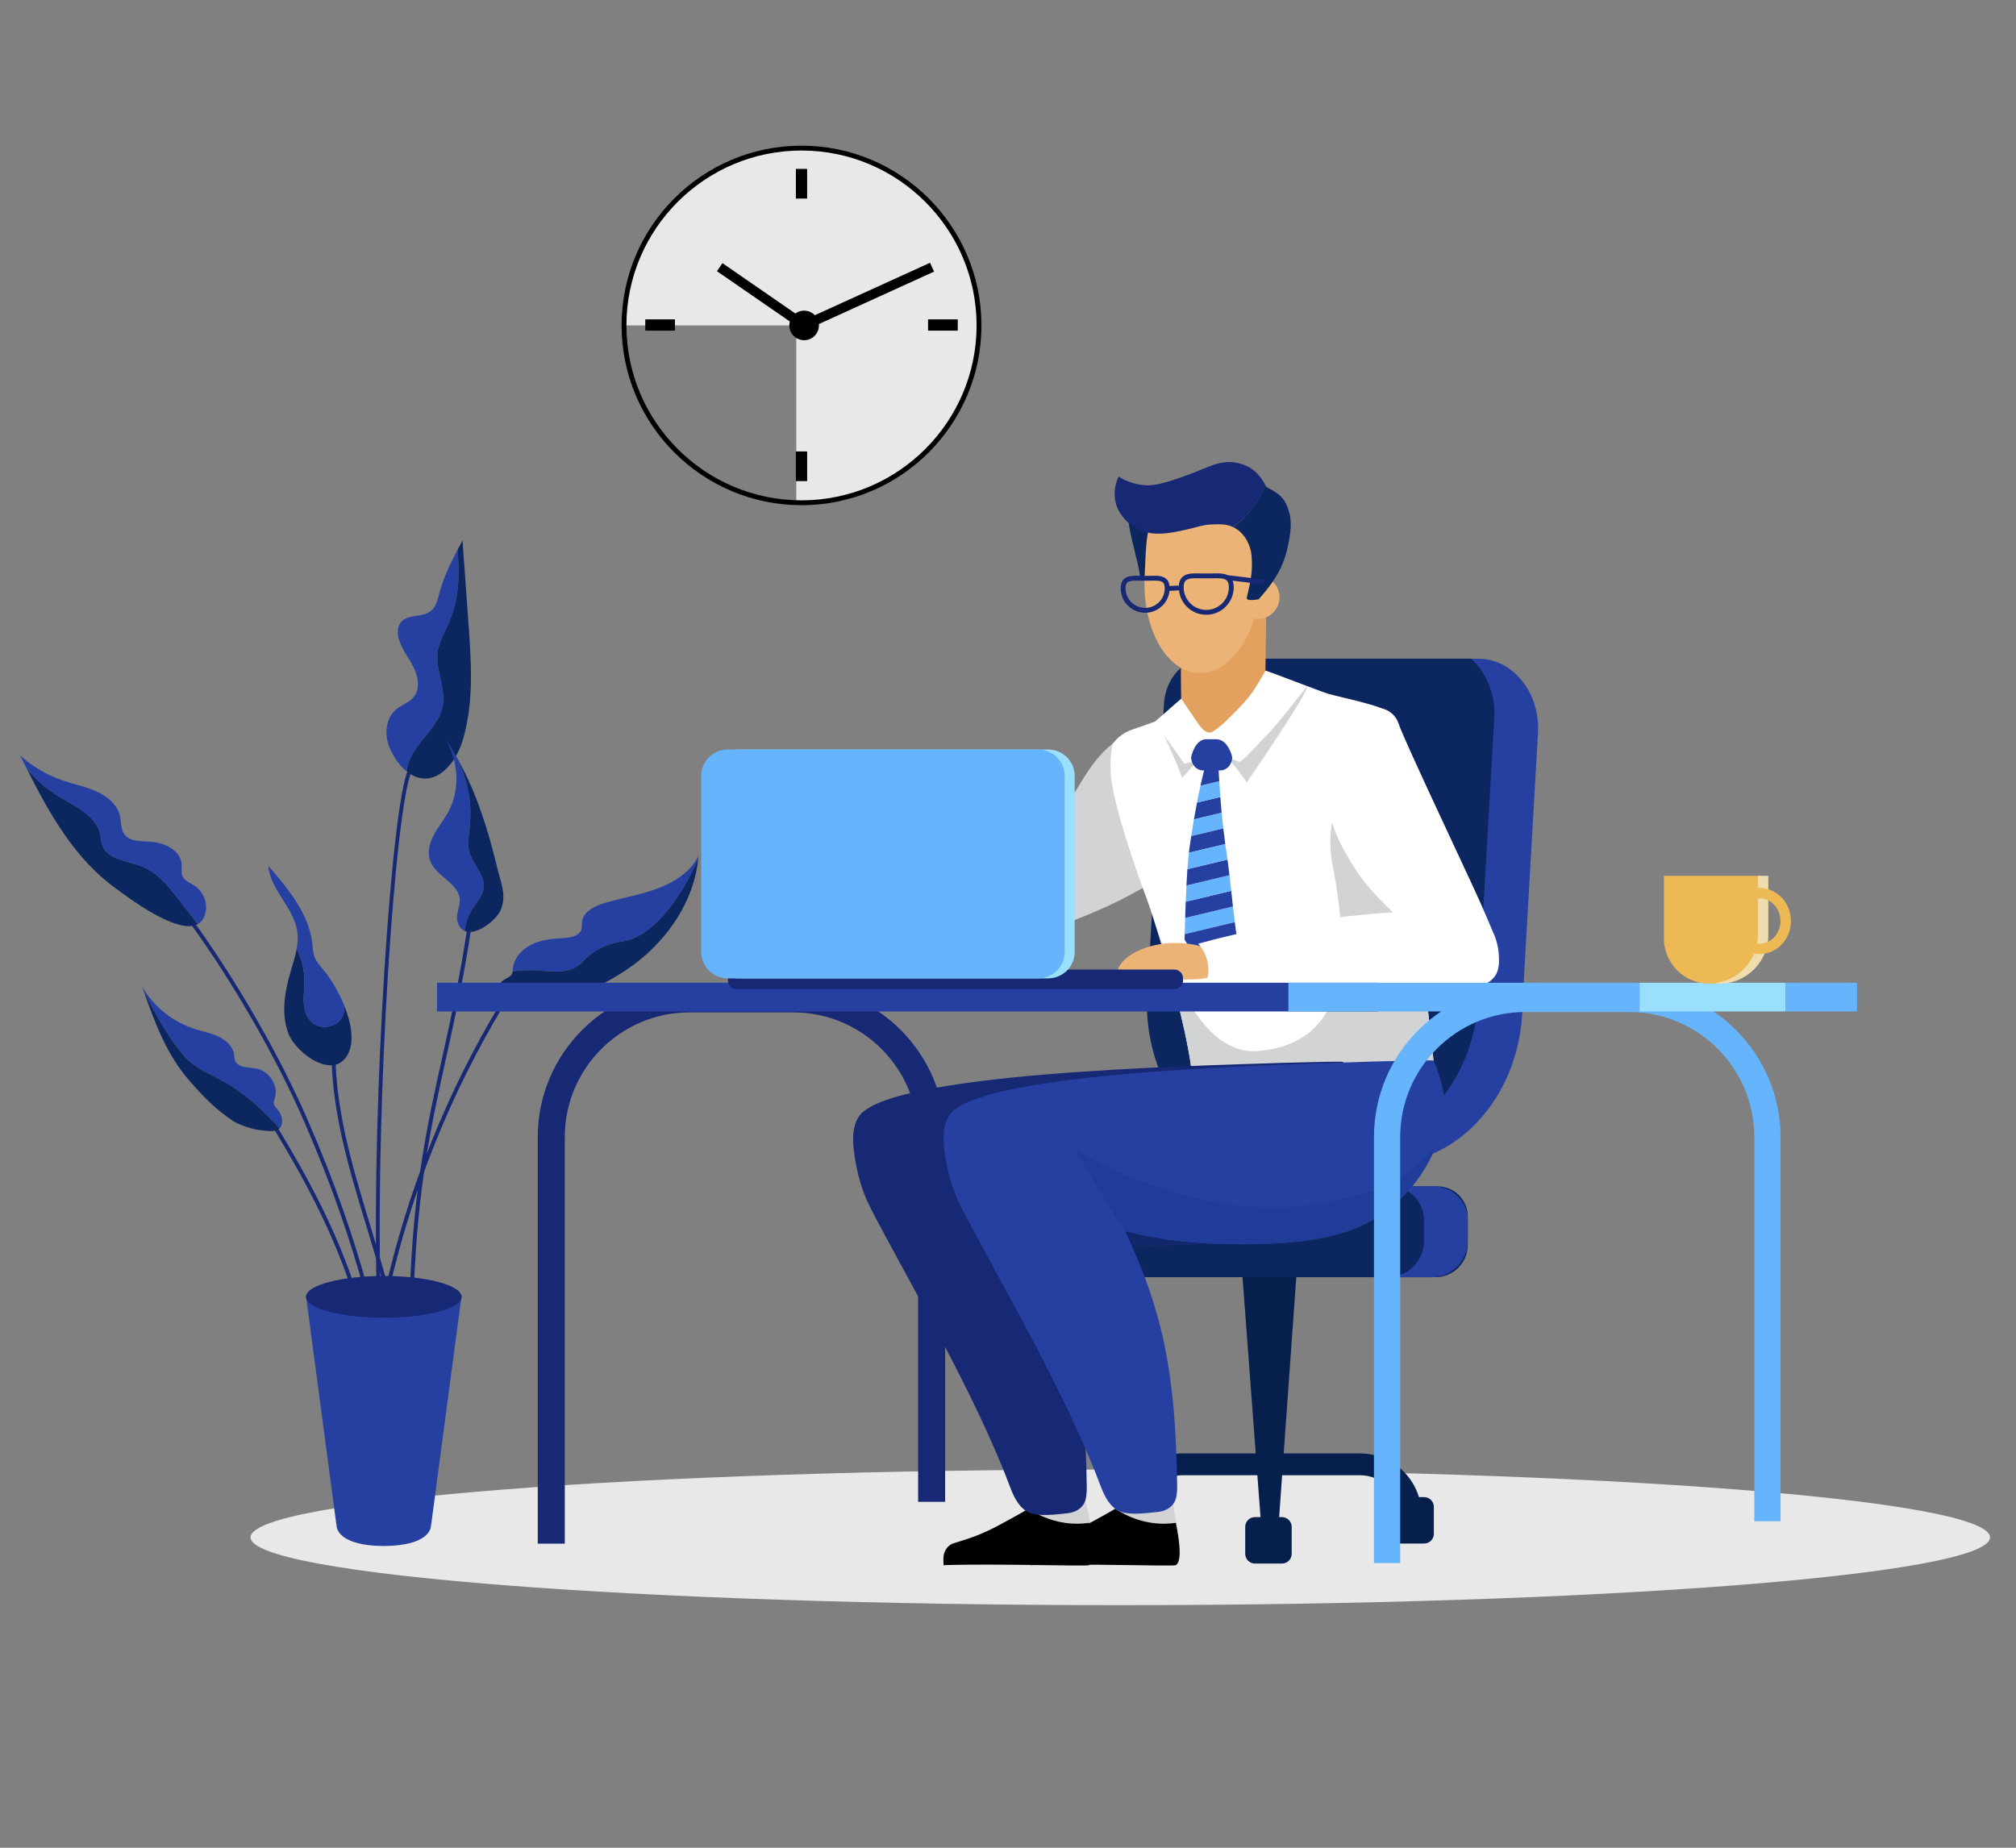 <svg xmlns="http://www.w3.org/2000/svg" xmlns:xlink="http://www.w3.org/1999/xlink" width="600" zoomAndPan="magnify" viewBox="0 0 450 412.5" height="550" preserveAspectRatio="xMidYMid meet" version="1.0"><rect x="0" y="0" width="450" height="412.5" fill="#808080" stroke="none"/><defs><clipPath id="09a2ece4a0"><path d="M 55.855 328.035 L 444.199 328.035 L 444.199 358.344 L 55.855 358.344 Z M 55.855 328.035 " clip-rule="nonzero"/></clipPath><clipPath id="a249a77f24"><path d="M 4.488 168 L 46 168 L 46 207 L 4.488 207 Z M 4.488 168 " clip-rule="nonzero"/></clipPath><clipPath id="39082633a5"><path d="M 138 32.504 L 220 32.504 L 220 113 L 138 113 Z M 138 32.504 " clip-rule="nonzero"/></clipPath></defs><g clip-path="url(#09a2ece4a0)"><path fill="#e8e8e8" d="M 444.199 343.207 C 444.199 351.566 357.281 358.344 250.062 358.344 C 142.844 358.344 55.926 351.566 55.926 343.207 C 55.926 334.844 142.844 328.066 250.062 328.066 C 357.281 328.066 444.199 334.844 444.199 343.207 " fill-opacity="1" fill-rule="nonzero"/></g><path fill="#2640a1" d="M 103.035 289.238 L 68.293 289.238 L 75.098 340.496 L 75.109 340.496 C 75.234 343.062 78.672 345.133 85.664 345.133 C 92.656 345.133 96.094 343.062 96.219 340.496 L 96.23 340.496 L 103.035 289.238 " fill-opacity="1" fill-rule="nonzero"/><path fill="#172874" d="M 103.035 289.52 C 103.035 292.094 95.258 294.184 85.664 294.184 C 76.07 294.184 68.293 292.094 68.293 289.52 C 68.293 286.945 76.07 284.855 85.664 284.855 C 95.258 284.855 103.035 286.945 103.035 289.52 " fill-opacity="1" fill-rule="nonzero"/><path fill="#172874" d="M 85.762 287.43 C 86.055 287.41 86.348 287.379 86.645 287.367 C 85.426 282.762 84.043 278.191 82.668 273.668 C 78.516 259.996 74.219 245.859 74.945 231.66 L 74.074 231.621 C 73.344 245.957 77.656 260.164 81.832 273.898 C 83.191 278.371 84.559 282.887 85.762 287.43 " fill-opacity="1" fill-rule="nonzero"/><path fill="#172874" d="M 79.605 288.555 C 75.172 274.703 68.613 262.664 61.844 251.523 L 61.09 251.941 C 67.832 263.039 74.363 275.031 78.777 288.82 C 79.051 288.727 79.324 288.641 79.605 288.555 " fill-opacity="1" fill-rule="nonzero"/><path fill="#172874" d="M 81.312 288.098 C 81.594 288.031 81.875 287.969 82.16 287.914 C 78.938 276.379 75.113 264.84 68.629 249.906 C 62.461 235.699 52.648 218.656 43.016 205.426 L 42.301 205.902 C 51.898 219.082 61.676 236.066 67.824 250.227 C 74.281 265.098 78.098 276.598 81.312 288.098 " fill-opacity="1" fill-rule="nonzero"/><path fill="#172874" d="M 84.91 287.496 C 83.875 245.301 88.172 180.164 91.918 172.098 L 91.121 171.758 C 87.355 179.867 83.02 245.262 84.051 287.59 C 84.336 287.551 84.621 287.523 84.91 287.496 " fill-opacity="1" fill-rule="nonzero"/><path fill="#172874" d="M 92.375 287.801 C 93.242 264.746 96.242 251.199 99.59 236.113 C 101.496 227.508 103.469 218.609 105.172 207.25 L 104.309 207.129 C 102.609 218.465 100.641 227.348 98.738 235.941 C 95.387 251.043 92.379 264.609 91.508 287.664 C 91.797 287.711 92.09 287.742 92.375 287.801 " fill-opacity="1" fill-rule="nonzero"/><path fill="#172874" d="M 87.008 287.336 C 92.078 265.371 100.633 244.078 112.312 224.637 L 111.559 224.223 C 99.789 243.812 91.184 265.27 86.102 287.406 C 86.402 287.387 86.703 287.348 87.008 287.336 " fill-opacity="1" fill-rule="nonzero"/><path fill="#0c2660" d="M 39.652 200.5 C 41.16 202.43 42.668 204.363 44.168 206.297 C 39.574 208.852 28.125 199.977 26.113 198.535 C 16.703 191.832 10.992 181.605 5.883 171.43 C 7.73 173.777 9.988 175.824 12.562 177.434 C 16.426 179.855 21.422 181.902 22.371 186.227 C 22.562 187.066 22.562 187.949 22.867 188.766 C 24.07 191.957 28.598 192.156 31.867 193.488 C 35.188 194.848 37.5 197.734 39.652 200.5 " fill-opacity="1" fill-rule="nonzero"/><g clip-path="url(#a249a77f24)"><path fill="#2640a1" d="M 43.395 197.711 C 45.703 199.191 46.652 202.332 45.531 204.773 C 45.199 205.48 44.734 205.98 44.168 206.297 C 42.668 204.363 41.16 202.434 39.652 200.5 C 37.5 197.734 35.188 194.848 31.867 193.488 C 28.598 192.156 24.07 191.957 22.867 188.766 C 22.562 187.949 22.562 187.066 22.371 186.227 C 21.422 181.906 16.426 179.855 12.562 177.434 C 9.988 175.824 7.73 173.777 5.883 171.43 C 5.41 170.504 4.949 169.57 4.488 168.648 C 7.242 171.137 10.547 173.07 14.121 174.277 C 16.617 175.125 19.242 175.625 21.621 176.727 C 24.012 177.816 26.207 179.672 26.773 182.148 C 27.105 183.555 26.914 185.145 27.805 186.309 C 29.066 187.949 31.605 187.773 33.723 187.918 C 36.863 188.125 40.34 189.957 40.559 192.953 C 40.621 193.879 40.375 194.863 40.785 195.703 C 41.266 196.688 42.453 197.102 43.395 197.711 " fill-opacity="1" fill-rule="nonzero"/></g><path fill="#0c2660" d="M 76.918 224.684 C 78.414 228.461 79.137 232.539 77.668 235.34 C 74.488 241.355 66.098 235.074 64.43 230.855 C 62.68 226.426 63.543 221.449 64.875 216.891 C 65.363 215.211 65.918 213.508 66.223 211.797 C 67.359 214.074 67.973 216.578 67.965 219.102 C 67.957 220.773 67.684 222.445 67.824 224.113 C 67.965 225.785 68.598 227.52 70.004 228.523 C 71.961 229.914 75.145 229.234 76.305 227.184 C 76.738 226.402 76.887 225.562 76.918 224.684 " fill-opacity="1" fill-rule="nonzero"/><path fill="#2640a1" d="M 76.918 224.684 C 76.887 225.562 76.738 226.402 76.305 227.184 C 75.145 229.234 71.961 229.914 70.004 228.523 C 68.598 227.52 67.965 225.785 67.824 224.113 C 67.684 222.445 67.957 220.773 67.965 219.102 C 67.973 216.578 67.359 214.074 66.223 211.797 C 66.461 210.453 66.547 209.105 66.332 207.754 C 65.48 202.531 60.289 198.562 59.898 193.289 C 64.305 198.398 68.891 203.906 69.688 210.48 C 69.828 211.605 69.848 212.766 70.285 213.82 C 70.73 214.875 71.547 215.738 72.285 216.625 C 73.805 218.445 75.641 221.457 76.918 224.684 " fill-opacity="1" fill-rule="nonzero"/><path fill="#2640a1" d="M 31.723 220.219 C 34.219 224.676 38.547 228.156 43.574 229.746 C 45.309 230.293 47.133 230.629 48.773 231.398 C 50.418 232.172 51.906 233.516 52.219 235.234 C 52.32 235.816 52.293 236.43 52.555 236.961 C 53.289 238.426 55.492 238.219 57.16 238.535 C 60.137 239.098 62.207 242.348 61.363 245.125 C 61.23 245.586 61.023 246.062 61.137 246.527 C 61.238 246.914 61.547 247.207 61.824 247.512 C 62.938 248.727 63.484 250.855 62.375 251.906 C 58.727 247.891 54.781 244.141 49.992 241.484 C 47.637 240.184 45.105 239.148 42.98 237.527 C 39.523 234.887 34.789 226.902 32.012 221.059 C 31.918 220.781 31.816 220.496 31.723 220.219 " fill-opacity="1" fill-rule="nonzero"/><path fill="#0c2660" d="M 62.375 251.906 C 62.258 252.031 62.105 252.133 61.941 252.215 C 61.395 252.508 60.738 252.523 60.105 252.5 C 57.332 252.406 54.57 251.656 52.137 250.34 C 48.09 247.605 45.82 245.297 42.273 241.25 C 37.203 235.48 34.516 228.219 32.012 221.059 C 34.789 226.902 39.523 234.887 42.98 237.527 C 45.105 239.148 47.637 240.184 49.992 241.484 C 54.781 244.141 58.727 247.891 62.375 251.906 " fill-opacity="1" fill-rule="nonzero"/><path fill="#2640a1" d="M 98.059 132.473 C 98.949 129.09 100.477 125.906 102.117 122.777 C 102.66 128.363 102.414 133.953 100.191 139.078 C 99.277 141.188 98.023 143.211 97.699 145.469 C 97.117 149.477 99.547 153.496 98.848 157.484 C 98.23 161.039 95.316 163.742 93.141 166.695 C 91.961 168.293 91 170.273 90.762 172.199 C 89.219 170.969 87.918 169.121 86.988 166.988 C 85.738 164.094 86.004 160.355 88.496 158.324 C 89.676 157.367 91.25 156.855 92.242 155.723 C 93.891 153.84 93.352 150.969 92.211 148.766 C 91.066 146.574 89.395 144.562 88.906 142.16 C 88.672 140.988 88.785 139.672 89.605 138.785 C 91.164 137.102 94.25 137.848 96.102 136.465 C 97.332 135.531 97.676 133.926 98.059 132.473 " fill-opacity="1" fill-rule="nonzero"/><path fill="#0c2660" d="M 104.098 132.637 C 104.25 134.773 104.41 136.906 104.559 139.043 C 105.148 147.152 105.727 155.398 103.812 163.32 C 103.188 165.93 102.254 168.547 100.508 170.648 C 97.168 174.668 93.578 174.488 90.762 172.199 C 91 170.273 91.961 168.293 93.141 166.691 C 95.316 163.742 98.23 161.039 98.848 157.484 C 99.547 153.492 97.117 149.477 97.699 145.473 C 98.023 143.211 99.277 141.184 100.191 139.078 C 102.414 133.953 102.66 128.363 102.117 122.777 C 102.477 122.07 102.859 121.363 103.234 120.656 C 103.523 124.652 103.812 128.648 104.098 132.637 " fill-opacity="1" fill-rule="nonzero"/><path fill="#2640a1" d="M 100.023 181.336 C 102.84 176.195 102.352 169.707 99.273 164.707 C 100.406 166.375 101.426 168.074 102.363 169.785 C 107.547 181.957 103.191 186.875 105.008 190.973 C 106.145 193.535 108.477 195.926 107.914 198.645 C 107.617 200.113 106.516 201.277 105.664 202.535 C 104.598 204.125 103.949 205.953 103.715 207.828 C 102.98 207.504 102.398 206.797 102.086 205.586 C 101.695 204.055 102.688 202.508 102.641 200.926 C 102.539 197.301 97.465 195.73 96.086 192.355 C 95.32 190.477 95.836 188.332 96.773 186.52 C 97.707 184.711 99.043 183.113 100.023 181.336 " fill-opacity="1" fill-rule="nonzero"/><path fill="#0c2660" d="M 105.008 190.973 C 103.188 186.875 107.547 181.957 102.363 169.785 C 106.512 177.363 108.969 185.383 111.043 193.934 C 111.832 197.199 113.109 199.84 111.77 203.133 C 110.855 205.371 106.332 208.992 103.715 207.828 C 103.949 205.953 104.598 204.125 105.664 202.539 C 106.516 201.281 107.617 200.113 107.914 198.645 C 108.477 195.926 106.145 193.535 105.008 190.973 " fill-opacity="1" fill-rule="nonzero"/><path fill="#2640a1" d="M 146.797 198.344 C 150.562 196.938 154.164 194.613 155.898 191.133 C 155.883 191.324 155.863 191.508 155.848 191.699 C 155.602 192.305 155.324 192.945 154.984 193.645 C 150.406 203.141 144.449 209.426 138.949 210.16 C 136.332 210.512 133.754 211.527 131.73 213.141 C 130.699 213.949 129.906 215.016 128.816 215.738 C 126.156 217.488 122.602 216.781 119.383 216.621 C 117.727 216.539 116.07 216.629 114.438 216.871 C 114.465 216.648 114.473 216.422 114.492 216.199 C 114.691 213.949 116.41 212.008 118.492 210.941 C 120.578 209.879 122.992 209.559 125.348 209.453 C 127.062 209.371 129.219 209.113 129.75 207.543 C 129.941 206.973 129.848 206.355 129.922 205.754 C 130.23 203.457 132.836 202.207 135.156 201.531 C 139.02 200.398 143.039 199.758 146.797 198.344 " fill-opacity="1" fill-rule="nonzero"/><path fill="#0c2660" d="M 154.984 193.645 C 155.324 192.945 155.602 192.305 155.848 191.699 C 154.957 200.883 149.367 209.344 141.801 215.098 C 136.098 219.43 129.355 222.328 122.363 224.16 C 119.793 224.832 115.695 226.457 113.078 225.234 C 110.008 223.809 109.746 220.336 112.809 218.562 C 113.34 218.254 113.961 217.996 114.254 217.473 C 114.359 217.289 114.402 217.082 114.438 216.871 C 116.07 216.629 117.727 216.539 119.383 216.621 C 122.602 216.781 126.156 217.488 128.816 215.738 C 129.906 215.016 130.699 213.949 131.73 213.141 C 133.754 211.527 136.332 210.512 138.949 210.16 C 144.449 209.426 150.406 203.141 154.984 193.645 " fill-opacity="1" fill-rule="nonzero"/><path fill="#172874" d="M 126.066 344.613 L 120.035 344.613 L 120.035 253.848 C 120.035 235.176 135.238 219.984 153.926 219.984 L 177.078 219.984 C 195.766 219.984 210.969 235.176 210.969 253.848 L 210.969 335.277 L 204.938 335.277 L 204.938 253.848 C 204.938 238.496 192.441 226.012 177.078 226.012 L 153.926 226.012 C 138.562 226.012 126.066 238.496 126.066 253.848 L 126.066 344.613 " fill-opacity="1" fill-rule="nonzero"/><path fill="#061f4c" d="M 281.41 339.305 L 285.48 339.305 L 289.547 282.367 L 277.141 282.367 L 281.41 339.305 " fill-opacity="1" fill-rule="nonzero"/><path fill="#061f4c" d="M 317.309 338.184 L 312.426 338.184 C 312.426 333.309 308.457 329.344 303.582 329.344 L 263.918 329.344 C 259.039 329.344 255.07 333.309 255.07 338.184 L 250.191 338.184 C 250.191 330.621 256.352 324.469 263.918 324.469 L 303.582 324.469 C 311.148 324.469 317.309 330.621 317.309 338.184 " fill-opacity="1" fill-rule="nonzero"/><path fill="#061f4c" d="M 317.887 344.586 L 311.852 344.586 C 310.66 344.586 309.684 343.613 309.684 342.418 L 309.684 336.391 C 309.684 335.195 310.66 334.223 311.852 334.223 L 317.887 334.223 C 319.078 334.223 320.055 335.195 320.055 336.391 L 320.055 342.418 C 320.055 343.613 319.078 344.586 317.887 344.586 " fill-opacity="1" fill-rule="nonzero"/><path fill="#061f4c" d="M 286.156 349.059 L 280.121 349.059 C 278.93 349.059 277.953 348.082 277.953 346.891 L 277.953 340.859 C 277.953 339.668 278.93 338.691 280.121 338.691 L 286.156 338.691 C 287.348 338.691 288.324 339.668 288.324 340.859 L 288.324 346.891 C 288.324 348.082 287.348 349.059 286.156 349.059 " fill-opacity="1" fill-rule="nonzero"/><path fill="#0c2660" d="M 286.824 259.84 L 307.383 259.84 C 324.414 259.84 338.219 243.773 338.219 223.953 L 341.676 163.625 C 342.188 154.656 336.074 147.051 328.352 147.051 L 269.043 147.051 C 264.172 147.051 260.141 151.445 259.816 157.098 L 255.988 223.953 C 255.988 243.773 269.793 259.84 286.824 259.84 " fill-opacity="1" fill-rule="nonzero"/><path fill="#2640a1" d="M 329.977 147.055 L 328.363 147.055 C 331.754 150.102 333.848 154.984 333.535 160.375 L 330.082 220.703 C 330.082 240.523 316.273 256.59 299.246 256.59 L 278.688 256.59 C 277.527 256.59 276.387 256.504 275.262 256.355 C 279.262 258.566 283.723 259.844 288.449 259.844 L 309.008 259.844 C 326.039 259.844 339.844 243.773 339.844 223.957 L 343.301 163.625 C 343.816 154.656 337.703 147.055 329.977 147.055 " fill-opacity="1" fill-rule="nonzero"/><path fill="#0c2660" d="M 235.352 285.137 L 320.402 285.137 C 324.395 285.137 327.629 281.902 327.629 277.914 L 327.629 271.586 C 327.629 267.863 324.613 264.848 320.887 264.848 L 228.121 264.848 L 228.121 277.914 C 228.121 281.902 231.359 285.137 235.352 285.137 " fill-opacity="1" fill-rule="nonzero"/><path fill="#2640a1" d="M 320.043 264.848 L 310.281 264.848 C 314.473 264.848 317.867 268.242 317.867 272.43 L 317.867 277.008 C 317.867 281.496 314.227 285.137 309.734 285.137 L 319.496 285.137 C 323.988 285.137 327.629 281.496 327.629 277.008 L 327.629 272.43 C 327.629 268.242 324.234 264.848 320.043 264.848 " fill-opacity="1" fill-rule="nonzero"/><path fill="#e3a05f" d="M 280.879 164.887 L 264.133 163.844 C 263.527 163.812 263.539 142.977 263.57 142.352 L 262.102 115.176 C 262.133 114.555 262.652 114.066 263.258 114.098 L 282.637 134.836 C 282.547 136.809 282.797 164.973 280.879 164.887 " fill-opacity="1" fill-rule="nonzero"/><path fill="#0c2660" d="M 251.844 116.035 C 251.82 115.844 251.805 115.637 251.906 115.473 C 252.082 115.184 252.496 115.184 252.832 115.227 C 254.418 115.41 256.199 115.707 257.113 117.012 C 257.738 117.91 257.797 119.07 257.832 120.16 C 257.895 122.051 257.945 123.996 257.277 125.766 C 256.719 127.246 256.305 128.629 254.5 128.711 C 253.855 124.449 252.34 120.316 251.844 116.035 " fill-opacity="1" fill-rule="nonzero"/><path fill="#ebb376" d="M 281.406 129.988 C 280.742 141.5 274.656 150.586 267.5 150.258 C 260.344 149.934 254.969 140.328 255.492 128.809 C 256.016 117.285 255.777 114.074 263.355 113.062 C 273.246 111.746 282.395 112.891 281.406 129.988 " fill-opacity="1" fill-rule="nonzero"/><path fill="#ebb376" d="M 285.605 133.57 C 285.484 136.215 283.242 138.262 280.594 138.141 C 277.945 138.02 275.898 135.777 276.016 133.133 C 276.137 130.488 278.383 128.441 281.031 128.562 C 283.68 128.684 285.727 130.926 285.605 133.57 " fill-opacity="1" fill-rule="nonzero"/><path fill="#172874" d="M 282.434 108.27 C 281.777 107.004 280.473 104.992 278.188 103.988 C 275.016 102.594 272.285 103.184 270.062 104.074 C 266.23 105.613 259.512 108.449 256.008 108.348 C 253.086 108.262 250.578 107.027 249.711 106.379 C 249.406 106.988 248.066 109.883 249.344 113.215 C 249.43 113.441 250.766 116.77 254.457 118.344 C 257.75 119.75 261.184 119.012 264.312 118.344 C 267.305 117.703 268.398 117.113 270.977 117.062 C 272.324 117.035 273.734 116.961 275.207 117.652 C 278.555 115.414 280.855 111.961 282.434 108.27 " fill-opacity="1" fill-rule="nonzero"/><path fill="#0c2660" d="M 286.766 111.934 C 285.68 110.07 283.723 109.391 282.66 108.688 C 282.602 108.574 282.5 108.406 282.434 108.27 C 280.855 111.961 278.555 115.414 275.207 117.652 C 275.586 117.832 275.969 118.047 276.359 118.344 C 278.66 120.09 279.27 122.953 279.305 123.602 C 279.656 126.422 279.418 129 278.301 133.363 C 278.039 134.395 280.902 133.762 280.941 133.801 C 283.305 131.059 286.305 127.703 287.496 121.848 C 288.109 118.828 288.762 115.352 286.766 111.934 " fill-opacity="1" fill-rule="nonzero"/><path fill="#172874" d="M 253.625 129.617 C 252.727 129.617 251.996 129.691 251.621 130.055 C 251.363 130.305 251.238 130.723 251.238 131.344 C 251.238 133.754 253.203 135.715 255.617 135.715 C 258.031 135.715 259.992 133.754 259.992 131.344 C 259.992 130.723 259.867 130.305 259.613 130.055 C 259.117 129.574 258.004 129.598 256.703 129.633 C 256.004 129.648 255.227 129.648 254.527 129.633 C 254.215 129.625 253.91 129.617 253.625 129.617 Z M 255.617 136.801 C 252.605 136.801 250.156 134.352 250.156 131.344 C 250.156 130.418 250.387 129.746 250.863 129.277 C 251.688 128.477 253.016 128.508 254.555 128.551 C 255.238 128.566 255.996 128.566 256.676 128.551 C 258.219 128.508 259.551 128.477 260.371 129.277 C 260.848 129.746 261.078 130.418 261.078 131.344 C 261.078 134.352 258.625 136.801 255.617 136.801 " fill-opacity="1" fill-rule="nonzero"/><path fill="#172874" d="M 266.992 129.086 C 265.957 129.086 265.109 129.168 264.664 129.602 C 264.355 129.898 264.207 130.398 264.207 131.117 C 264.207 133.898 266.473 136.16 269.254 136.16 C 272.039 136.16 274.301 133.898 274.301 131.117 C 274.301 130.398 274.156 129.898 273.848 129.602 C 273.266 129.035 271.98 129.07 270.488 129.102 C 269.695 129.121 268.816 129.121 268.023 129.102 C 267.664 129.094 267.32 129.086 266.992 129.086 Z M 269.254 137.246 C 265.875 137.246 263.125 134.496 263.125 131.117 C 263.125 130.09 263.379 129.34 263.906 128.828 C 264.816 127.938 266.312 127.973 268.051 128.02 C 268.824 128.039 269.688 128.039 270.465 128.02 C 272.199 127.973 273.695 127.938 274.605 128.828 C 275.133 129.34 275.387 130.09 275.387 131.117 C 275.387 134.496 272.637 137.246 269.254 137.246 " fill-opacity="1" fill-rule="nonzero"/><path fill="#172874" d="M 282.16 130.48 L 273.773 129.473 L 273.902 128.398 L 282.289 129.406 L 282.16 130.48 " fill-opacity="1" fill-rule="nonzero"/><path fill="#172874" d="M 260.789 131.922 L 260.73 130.844 L 263.07 130.719 L 263.219 131.254 L 263.246 131.793 L 260.789 131.922 " fill-opacity="1" fill-rule="nonzero"/><path fill="#d1d3d5" d="M 189.996 207.316 C 193.105 206.398 196.227 205.477 199.176 204.137 C 202.062 202.832 204.758 201.145 207.559 199.656 C 217.164 194.559 228.418 191.555 235.484 183.297 C 240.203 177.781 242.652 170.305 248.461 165.957 C 249.574 165.125 251.035 164.41 252.301 164.984 C 253.922 165.719 254.039 167.926 253.996 169.703 C 253.863 175.457 254.629 181.23 256.262 186.75 C 257.055 189.434 258.062 192.113 258.082 194.91 C 258.086 195.449 258.039 196.027 257.727 196.469 C 257.5 196.789 257.16 197 256.82 197.207 C 244.617 204.641 230.75 208.797 217.051 212.879 C 211.727 214.465 206.391 216.055 200.941 217.148 C 193.754 218.59 186.422 219.156 179.113 219.723 C 176.949 219.891 174.441 219.93 173.004 218.301 C 172.105 217.281 171.438 214.844 172.008 213.535 C 172.723 211.895 174.676 211.848 176.363 211.348 C 180.91 210.004 185.453 208.66 189.996 207.316 " fill-opacity="1" fill-rule="nonzero"/><path fill="#ffffff" d="M 313.551 169.242 L 318.223 217.773 C 318.102 223.656 320.008 233.23 320.055 239.113 C 298.348 239.215 287.918 242.332 266.359 245.211 C 266.918 233.547 257.25 204.07 255.988 200.703 C 252.328 190.949 249.734 182.406 248.543 176.859 C 247.742 173 247.633 169.938 248.336 166.102 C 249.477 164.547 251.074 163.406 252.918 162.812 C 252.941 162.812 256.289 161.668 257.816 161.074 C 259.707 159.492 261.785 157.574 263.652 155.992 C 265.133 158.172 266.102 159.551 267.582 161.727 C 268.309 162.766 269.379 163.902 270.492 163.438 C 270.906 163.258 272.934 161.742 273.223 161.379 C 278.488 156.273 279.344 155.289 282.473 149.719 C 283.465 149.945 294.188 154.16 296.32 154.836 C 298.723 155.586 307.41 157.258 309.887 158.836 C 309.898 158.844 308.652 159.035 308.668 159.039 C 312.16 161.23 313.348 164.918 313.551 169.242 " fill-opacity="1" fill-rule="nonzero"/><path fill="#d1d3d5" d="M 266.59 169.996 C 266.664 170.148 266.758 170.305 266.832 170.461 C 265.934 171.238 264.715 172.898 263.844 173.648 C 262.926 170.754 260.355 165.355 259.727 164.008 C 261.254 166.16 262.805 168.336 264.359 170.488 C 265.109 170.305 265.836 170.148 266.59 169.996 " fill-opacity="1" fill-rule="nonzero"/><path fill="#d1d3d5" d="M 291.715 153.273 C 292.613 153.711 278.43 174.641 278.258 174.641 C 277.113 172.887 275.227 170.406 274.086 169.477 C 274.133 169.371 274.156 169.242 274.18 169.137 C 275.031 169.348 276.559 170.227 276.871 169.996 C 278.742 168.57 280.121 166.781 281.891 165.043 C 284.125 162.816 286.09 160.328 288.055 157.867 C 289.34 156.262 290.453 154.879 291.715 153.273 " fill-opacity="1" fill-rule="nonzero"/><path fill="#d1d3d5" d="M 320.055 239.113 C 320.008 233.23 318.102 223.656 318.223 217.773 L 313.551 169.242 C 313.449 167.133 313.109 165.176 312.387 163.465 C 301.457 168.695 295.121 181.109 297.426 192.984 C 301.379 213.293 301.086 232.875 280.902 234.625 C 267.449 235.797 260.859 214.523 257.602 205.5 C 260.707 215.133 266.805 235.875 266.359 245.211 C 287.918 242.332 298.348 239.215 320.055 239.113 " fill-opacity="1" fill-rule="nonzero"/><path fill="#66b4fb" d="M 264.449 208.535 L 275.621 205.863 C 275.488 204.777 275.352 203.598 275.215 202.375 L 264.547 204.922 C 264.508 206.281 264.477 207.492 264.449 208.535 " fill-opacity="1" fill-rule="nonzero"/><path fill="#2640a1" d="M 264.547 204.922 L 275.211 202.375 C 275.086 201.215 274.957 200.039 274.828 198.879 L 264.672 201.305 C 264.621 202.562 264.582 203.777 264.547 204.922 " fill-opacity="1" fill-rule="nonzero"/><path fill="#2640a1" d="M 267.188 179.176 C 266.945 180.41 266.723 181.656 266.5 182.926 L 272.688 181.449 C 272.578 180.266 272.484 179.098 272.395 177.93 L 267.188 179.176 " fill-opacity="1" fill-rule="nonzero"/><path fill="#66b4fb" d="M 264.672 201.305 L 274.828 198.879 C 274.695 197.652 274.566 196.477 274.438 195.383 L 264.828 197.68 C 264.766 198.891 264.715 200.102 264.672 201.305 " fill-opacity="1" fill-rule="nonzero"/><path fill="#2640a1" d="M 264.414 209.781 C 264.84 210.465 265.273 211.141 265.699 211.824 L 276.121 209.332 C 275.961 208.441 275.793 207.23 275.621 205.863 L 264.449 208.535 C 264.438 208.965 264.426 209.422 264.414 209.781 " fill-opacity="1" fill-rule="nonzero"/><path fill="#2640a1" d="M 264.828 197.68 L 274.438 195.383 C 274.281 194.031 274.129 192.82 273.988 191.902 L 265.043 194.039 C 264.961 195.203 264.891 196.43 264.828 197.68 " fill-opacity="1" fill-rule="nonzero"/><path fill="#66b4fb" d="M 272.156 174.398 L 267.969 175.398 C 267.695 176.621 267.438 177.883 267.188 179.176 L 272.395 177.93 C 272.305 176.738 272.227 175.566 272.156 174.398 " fill-opacity="1" fill-rule="nonzero"/><path fill="#66b4fb" d="M 265.898 186.66 L 273.062 184.945 C 272.93 183.777 272.797 182.613 272.688 181.449 L 266.5 182.926 C 266.289 184.172 266.09 185.41 265.898 186.66 " fill-opacity="1" fill-rule="nonzero"/><path fill="#2640a1" d="M 272.012 171.992 L 272.41 171.992 C 273.855 171.992 275.043 170.66 275.043 169.027 C 275.043 169.027 274.262 165.145 271.535 165.035 L 269.387 165.035 C 266.66 164.926 265.879 169.027 265.879 169.027 C 265.879 170.66 267.062 171.992 268.512 171.992 L 268.766 171.992 C 268.492 173.07 268.227 174.227 267.965 175.398 L 272.156 174.398 C 272.109 173.598 272.051 172.781 272.012 171.992 " fill-opacity="1" fill-rule="nonzero"/><path fill="#2640a1" d="M 265.484 189.449 C 265.449 189.723 265.414 190.07 265.379 190.371 L 273.496 188.43 C 273.34 187.27 273.195 186.109 273.062 184.945 L 265.898 186.66 C 265.758 187.59 265.609 188.527 265.484 189.449 " fill-opacity="1" fill-rule="nonzero"/><path fill="#66b4fb" d="M 265.043 194.039 L 273.988 191.902 C 273.98 191.871 273.977 191.828 273.973 191.801 C 273.797 190.684 273.648 189.555 273.496 188.43 L 265.379 190.371 C 265.254 191.461 265.137 192.68 265.043 194.039 " fill-opacity="1" fill-rule="nonzero"/><path fill="#ebb376" d="M 272.57 216.281 C 272.793 210.188 262.41 210.359 260.242 210.598 C 255.926 211.07 250.52 213.023 249.402 216.82 C 249.219 217.457 272.402 220.953 272.57 216.281 " fill-opacity="1" fill-rule="nonzero"/><path fill="#ffffff" d="M 301.031 161.324 C 301.66 160.691 302.938 159.434 305.035 158.656 C 305.652 158.43 306.254 158.273 306.824 158.172 C 309.164 157.758 311.422 159.258 312.172 161.512 C 313.473 165.426 327.578 195.074 330.516 201.691 C 331.688 204.332 332.605 206.512 333.188 207.914 C 333.691 208.965 334.348 210.652 334.523 212.809 C 334.613 213.961 334.762 215.801 334.078 217.254 C 332.867 219.828 329.07 221.152 324.73 220.812 C 303.371 220.812 290.148 220.465 268.789 220.465 C 269.141 219.766 269.945 217.953 269.676 215.574 C 269.383 212.941 267.965 211.246 267.453 210.684 C 269.832 210.113 284.121 205.598 310.93 203.652 C 308.828 201.629 304.996 198.02 302.367 193.785 C 299.754 189.586 296.332 184.078 296.137 176.445 C 296.125 176 295.984 166.395 301.031 161.324 " fill-opacity="1" fill-rule="nonzero"/><path fill="#d1d3d5" d="M 243.953 342.555 L 226.645 340.523 L 233.254 332.699 L 241.32 330.574 L 243.953 342.555 " fill-opacity="1" fill-rule="nonzero"/><path fill="#000000" d="M 229.559 336.82 C 227.832 337.883 225.352 339.199 223.469 340.23 C 219.484 342.41 216.848 343.34 212.879 344.52 C 211.488 344.934 210.523 346.426 210.578 348.094 C 210.594 348.602 210.609 349.066 210.609 349.418 C 222.453 349.023 242.598 349.727 243.094 349.418 C 244.426 348.59 244.004 344.461 243.094 339.969 C 241.641 340.18 239.789 340.277 237.68 339.969 C 234.059 339.441 231.281 337.953 229.559 336.82 " fill-opacity="1" fill-rule="nonzero"/><path fill="#172874" d="M 302.012 244.039 C 301.418 241.355 300.688 238.691 299.773 237.066 C 299.703 236.941 294.078 237.066 286.449 237.273 C 265.809 237.984 197.523 239.41 191.59 249.426 C 190.246 251.695 190.281 254.535 190.625 257.148 C 191.195 261.43 192.27 265.719 194.254 269.559 C 202.703 285.895 217.465 310.773 225.23 331.363 C 226.062 333.57 227 335.914 228.941 337.258 C 230.844 338.574 234.141 338.297 238.207 337.836 C 239.82 337.652 241.203 337.02 241.996 335.602 C 242.52 334.664 242.598 333.012 242.582 331.941 C 242.395 318.633 241.488 305.512 238.016 293.535 C 235.59 285.172 233.547 280.883 230.977 275.094 C 238.188 277.047 246.766 277.965 254.238 278.043 C 262.258 278.129 270.418 277.938 278.18 275.93 C 296.203 271.27 304.004 253.047 302.012 244.039 " fill-opacity="1" fill-rule="nonzero"/><path fill="#12266b" d="M 296.148 261.367 C 291.188 265.262 286.426 266.422 280.895 267.77 C 278.688 268.305 269.145 270.5 256.793 268.988 C 249.926 268.145 244.527 266.445 240.012 265.023 C 234.836 263.395 231.559 261.957 230.25 261.367 C 226.484 259.664 223.406 257.922 221.098 256.488 C 223.238 260.008 225.371 263.566 227.508 267.156 C 229.508 270.535 232.711 275.645 232.336 274.801 C 239.547 276.754 248.129 277.672 255.598 277.754 C 263.621 277.84 271.777 277.645 279.543 275.637 C 291.395 272.574 298.801 263.645 301.93 255.324 C 300.477 257.332 298.602 259.441 296.148 261.367 " fill-opacity="1" fill-rule="nonzero"/><path fill="#d1d3d5" d="M 262.699 341.234 L 250.191 343.367 L 250.191 335.441 L 260.562 326.602 L 262.699 341.234 " fill-opacity="1" fill-rule="nonzero"/><path fill="#000000" d="M 248.934 336.82 C 247.207 337.883 244.727 339.199 242.844 340.23 C 238.859 342.41 236.223 343.34 232.254 344.52 C 230.863 344.934 229.898 346.426 229.957 348.094 C 229.973 348.602 229.984 349.066 229.984 349.418 C 241.828 349.023 261.973 349.727 262.469 349.418 C 263.805 348.59 263.379 344.461 262.469 339.969 C 261.016 340.18 259.168 340.277 257.055 339.969 C 253.434 339.441 250.656 337.953 248.934 336.82 " fill-opacity="1" fill-rule="nonzero"/><path fill="#2640a1" d="M 322.191 243.746 C 321.598 241.062 320.867 238.402 319.953 236.777 C 319.883 236.652 314.258 236.777 306.633 236.98 C 285.988 237.691 217.703 239.121 211.77 249.133 C 210.426 251.406 210.461 254.242 210.809 256.855 C 211.375 261.137 212.449 265.43 214.434 269.266 C 222.883 285.602 237.645 310.48 245.41 331.07 C 246.242 333.277 247.18 335.621 249.121 336.965 C 251.027 338.281 254.32 338.004 258.391 337.543 C 260.004 337.359 261.383 336.727 262.176 335.309 C 262.699 334.375 262.777 332.719 262.766 331.648 C 262.574 318.34 261.668 305.219 258.199 293.242 C 255.773 284.879 253.73 280.59 251.156 274.801 C 258.367 276.754 266.949 277.672 274.418 277.75 C 282.441 277.84 290.594 277.645 298.363 275.637 C 316.387 270.977 324.184 252.758 322.191 243.746 " fill-opacity="1" fill-rule="nonzero"/><path fill="#1f3c99" d="M 314.871 261.367 C 309.906 265.262 305.148 266.422 299.613 267.766 C 297.406 268.305 287.867 270.5 275.512 268.988 C 268.645 268.145 263.246 266.445 258.734 265.023 C 253.555 263.395 250.277 261.957 248.973 261.367 C 245.203 259.664 242.125 257.922 239.816 256.488 C 241.953 260.008 244.09 263.566 246.223 267.156 C 248.23 270.535 251.43 275.645 251.055 274.801 C 258.266 276.754 266.848 277.672 274.316 277.75 C 282.34 277.836 290.496 277.645 298.262 275.637 C 310.117 272.574 317.52 263.641 320.648 255.324 C 319.199 257.332 317.32 259.441 314.871 261.367 " fill-opacity="1" fill-rule="nonzero"/><path fill="#66b4fb" d="M 312.543 348.949 L 306.688 348.949 L 306.688 253.848 C 306.688 235.223 321.848 220.074 340.488 220.074 L 363.645 220.074 C 382.281 220.074 397.445 235.223 397.445 253.848 L 397.445 339.609 L 391.59 339.609 L 391.59 253.848 C 391.59 238.449 379.055 225.926 363.645 225.926 L 340.488 225.926 C 325.078 225.926 312.543 238.449 312.543 253.848 L 312.543 348.949 " fill-opacity="1" fill-rule="nonzero"/><path fill="#2640a1" d="M 97.551 219.398 L 97.551 225.801 L 307.703 225.801 C 307.703 223.664 307.703 221.531 307.703 219.398 L 97.551 219.398 " fill-opacity="1" fill-rule="nonzero"/><path fill="#9adffd" d="M 365.969 219.398 C 365.969 221.477 365.969 223.637 365.969 225.801 L 398.598 225.801 C 398.598 223.613 398.598 221.465 398.598 219.398 L 365.969 219.398 " fill-opacity="1" fill-rule="nonzero"/><path fill="#66b4fb" d="M 287.59 219.398 C 287.59 221.531 287.59 223.664 287.59 225.801 L 365.969 225.801 C 365.969 223.637 365.969 221.477 365.969 219.398 L 287.59 219.398 " fill-opacity="1" fill-rule="nonzero"/><path fill="#66b4fb" d="M 414.523 219.398 L 398.598 219.398 C 398.598 221.465 398.598 223.613 398.598 225.801 L 414.523 225.801 L 414.523 219.398 " fill-opacity="1" fill-rule="nonzero"/><path fill="#edb954" d="M 383.039 219.59 L 381.527 219.59 C 375.938 219.59 371.41 215.062 371.41 209.477 L 371.41 195.527 L 393.16 195.527 L 393.16 209.477 C 393.16 215.062 388.629 219.59 383.039 219.59 " fill-opacity="1" fill-rule="nonzero"/><path fill="#efddad" d="M 392.383 195.527 L 392.383 208.723 C 392.383 214.328 388.125 218.887 382.672 219.473 C 383.062 219.516 383.438 219.59 383.84 219.59 C 389.844 219.59 394.715 214.727 394.715 208.723 L 394.715 195.527 L 392.383 195.527 " fill-opacity="1" fill-rule="nonzero"/><path fill="#edb954" d="M 392.773 200.57 C 390.203 200.57 388.109 202.836 388.109 205.617 C 388.109 208.398 390.203 210.664 392.773 210.664 C 395.344 210.664 397.434 208.398 397.434 205.617 C 397.434 202.836 395.344 200.57 392.773 200.57 Z M 392.773 212.992 C 388.918 212.992 385.777 209.684 385.777 205.617 C 385.777 201.551 388.918 198.242 392.773 198.242 C 396.629 198.242 399.766 201.551 399.766 205.617 C 399.766 209.684 396.629 212.992 392.773 212.992 " fill-opacity="1" fill-rule="nonzero"/><path fill="#172874" d="M 262.125 220.82 L 164.43 220.82 C 163.359 220.82 162.48 219.945 162.48 218.875 L 162.48 218.391 C 162.48 217.32 163.359 216.441 164.43 216.441 L 262.125 216.441 C 263.195 216.441 264.07 217.32 264.07 218.391 L 264.07 218.875 C 264.07 219.945 263.195 220.82 262.125 220.82 " fill-opacity="1" fill-rule="nonzero"/><path fill="#9adffd" d="M 233.93 218.422 L 164.715 218.422 C 161.441 218.422 158.762 215.793 158.762 212.582 L 158.762 173.164 C 158.762 169.953 161.441 167.324 164.715 167.324 L 233.93 167.324 C 237.203 167.324 239.883 169.953 239.883 173.164 L 239.883 212.582 C 239.883 215.793 237.203 218.422 233.93 218.422 " fill-opacity="1" fill-rule="nonzero"/><path fill="#66b4fb" d="M 231.695 218.422 L 162.484 218.422 C 159.207 218.422 156.527 215.793 156.527 212.582 L 156.527 173.164 C 156.527 169.953 159.207 167.324 162.484 167.324 L 231.695 167.324 C 234.973 167.324 237.652 169.953 237.652 173.164 L 237.652 212.582 C 237.652 215.793 234.973 218.422 231.695 218.422 " fill-opacity="1" fill-rule="nonzero"/><path fill="#e8e8e8" d="M 178.91 33.062 C 157.027 33.062 139.289 50.789 139.289 72.652 L 177.742 72.652 L 177.742 112.184 C 178.133 112.195 178.516 112.242 178.91 112.242 C 200.793 112.242 218.531 94.516 218.531 72.652 C 218.531 50.789 200.793 33.062 178.91 33.062 " fill-opacity="1" fill-rule="nonzero"/><g clip-path="url(#39082633a5)"><path fill="#000000" d="M 178.91 33.605 C 157.363 33.605 139.828 51.121 139.828 72.652 C 139.828 94.184 157.363 111.699 178.91 111.699 C 200.457 111.699 217.988 94.184 217.988 72.652 C 217.988 51.121 200.457 33.605 178.91 33.605 Z M 178.91 112.785 C 156.762 112.785 138.746 94.781 138.746 72.652 C 138.746 50.523 156.762 32.52 178.91 32.52 C 201.055 32.52 219.074 50.523 219.074 72.652 C 219.074 94.781 201.055 112.785 178.91 112.785 " fill-opacity="1" fill-rule="nonzero"/></g><path fill="#000000" d="M 180.164 44.332 L 177.652 44.332 L 177.652 37.707 L 180.164 37.707 L 180.164 44.332 " fill-opacity="1" fill-rule="nonzero"/><path fill="#000000" d="M 180.168 107.402 L 177.652 107.402 L 177.652 100.781 L 180.168 100.781 L 180.168 107.402 " fill-opacity="1" fill-rule="nonzero"/><path fill="#000000" d="M 207.156 73.812 L 207.156 71.301 L 213.785 71.301 L 213.785 73.812 L 207.156 73.812 " fill-opacity="1" fill-rule="nonzero"/><path fill="#000000" d="M 144.035 73.812 L 144.035 71.301 L 150.66 71.301 L 150.66 73.812 L 144.035 73.812 " fill-opacity="1" fill-rule="nonzero"/><path fill="#000000" d="M 182.793 72.652 C 182.793 74.477 181.316 75.953 179.492 75.953 C 177.668 75.953 176.191 74.477 176.191 72.652 C 176.191 70.832 177.668 69.352 179.492 69.352 C 181.316 69.352 182.793 70.832 182.793 72.652 " fill-opacity="1" fill-rule="nonzero"/><path fill="#000000" d="M 179.383 73.891 L 160.035 60.543 L 161.27 58.758 L 179.602 71.41 L 207.594 58.664 L 208.496 60.637 L 179.383 73.891 " fill-opacity="1" fill-rule="nonzero"/></svg>
